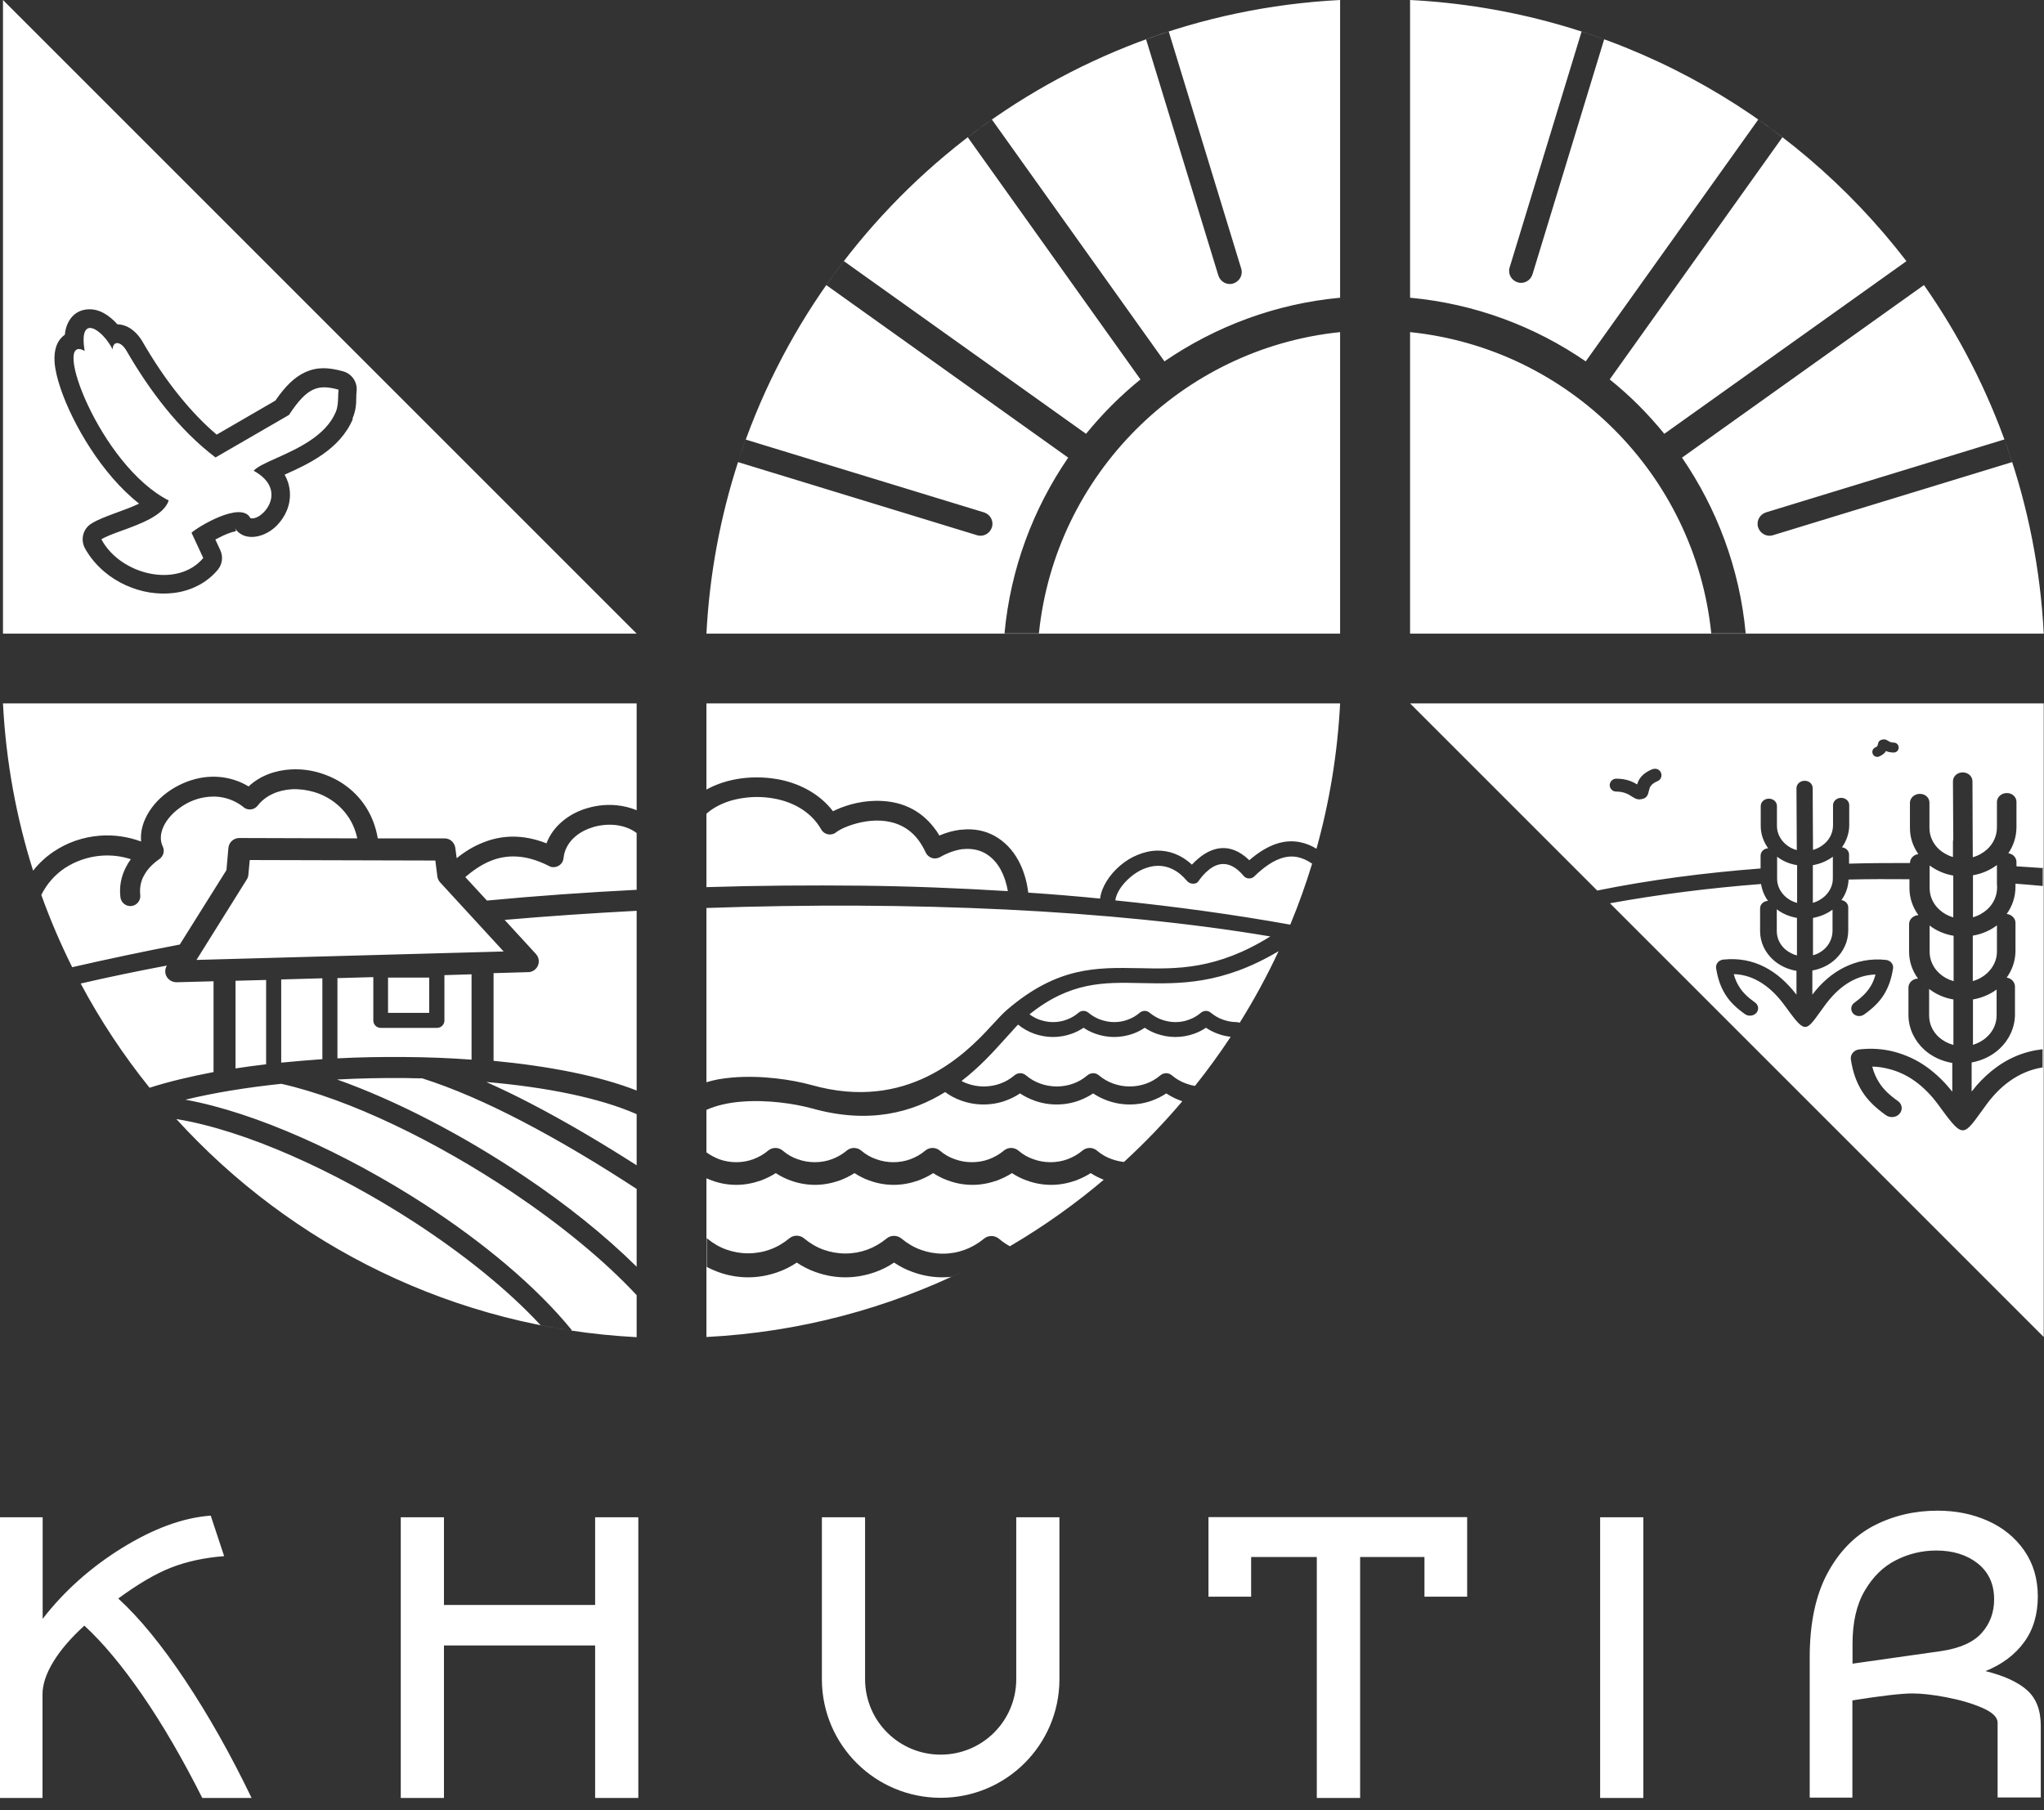 <svg width="70" height="62" viewBox="0 0 70 62" fill="none" xmlns="http://www.w3.org/2000/svg">
<rect x="0" y="0" width="70" height="62" fill="#333333" stroke="none"/>
<g clip-path="url(#clip0_66_2904)">
<path d="M66.474 56.55C67.125 56.453 67.59 56.244 67.873 55.921C68.156 55.598 68.292 55.218 68.292 54.776C68.292 54.255 68.105 53.847 67.731 53.547C67.358 53.253 66.882 53.105 66.31 53.105C65.817 53.105 65.352 53.219 64.922 53.44C64.486 53.661 64.134 54.012 63.857 54.488C63.579 54.963 63.443 55.57 63.443 56.3V56.98L66.474 56.55ZM36.282 57.541C36.265 59.773 34.452 61.574 32.215 61.574C29.977 61.574 28.164 59.773 28.147 57.541V51.967H29.626V57.541C29.643 58.957 30.793 60.096 32.215 60.096C33.636 60.096 34.786 58.957 34.803 57.541V51.967H36.282V57.541ZM61.976 56.77C61.976 55.598 62.18 54.635 62.582 53.887C62.984 53.139 63.517 52.596 64.18 52.25C64.843 51.91 65.568 51.74 66.355 51.74C66.978 51.74 67.55 51.854 68.071 52.086C68.593 52.318 69.012 52.658 69.323 53.105C69.635 53.553 69.788 54.08 69.788 54.68C69.788 55.281 69.635 55.813 69.323 56.238C69.012 56.669 68.57 57.003 67.998 57.235C68.638 57.394 69.114 57.614 69.425 57.892C69.737 58.175 69.89 58.578 69.89 59.11V61.563H68.411V59.002C68.411 58.815 68.236 58.645 67.884 58.492C67.533 58.34 67.125 58.221 66.65 58.13C66.174 58.039 65.794 58 65.494 58C65.12 58 64.435 58.079 63.438 58.238V61.568H61.976V56.759V56.77ZM54.799 61.58V51.967H56.278V61.58H54.799ZM45.096 61.58V53.326H42.847V54.686H41.386V51.961H50.245V54.686H48.783V53.326H46.58V61.58H45.101H45.096ZM13.725 61.58V51.967H15.204V54.969H20.381V51.967H21.86V61.58H20.381V56.357H15.204V61.58H13.725ZM0 51.967H1.461V55.445C2.192 54.499 3.099 53.689 4.175 53.02C5.257 52.352 6.271 51.978 7.217 51.91L7.676 53.298C7.007 53.349 6.401 53.479 5.863 53.689C5.325 53.898 4.724 54.255 4.05 54.748C4.781 55.417 5.54 56.346 6.333 57.535C7.126 58.725 7.891 60.073 8.616 61.58H6.928C6.248 60.231 5.563 59.053 4.872 58.051C4.18 57.048 3.523 56.261 2.889 55.677C2.424 56.102 2.068 56.516 1.824 56.918C1.58 57.32 1.456 57.694 1.456 58.028V61.58H0V51.967Z" fill="white"/>
<path fill-rule="evenodd" clip-rule="evenodd" d="M69.991 29.733V45.792L55.136 30.937C56.808 30.633 58.548 30.413 60.31 30.277C60.344 30.487 60.424 30.685 60.548 30.855C60.401 30.855 60.277 30.974 60.277 31.11V31.903C60.282 32.288 60.452 32.628 60.73 32.877C60.945 33.07 61.217 33.2 61.523 33.251V34.067C60.888 33.245 60.067 32.753 59.013 32.866H59.008C58.855 32.889 58.753 33.013 58.77 33.155C58.826 33.517 58.928 33.806 59.087 34.061C59.246 34.316 59.467 34.526 59.761 34.735C59.88 34.82 60.056 34.797 60.152 34.69C60.243 34.577 60.226 34.418 60.101 34.333C59.863 34.163 59.687 33.999 59.569 33.806C59.483 33.676 59.421 33.534 59.376 33.364C60.107 33.381 60.69 33.852 61.109 34.424C61.811 35.386 61.816 35.379 62.347 34.639C62.395 34.573 62.446 34.501 62.503 34.424C62.928 33.846 63.494 33.398 64.23 33.376C64.185 33.546 64.123 33.693 64.038 33.818C63.913 34.01 63.743 34.174 63.505 34.344C63.386 34.429 63.364 34.588 63.454 34.701C63.545 34.815 63.721 34.831 63.84 34.746C64.134 34.537 64.355 34.327 64.514 34.072C64.672 33.818 64.774 33.534 64.831 33.166C64.853 33.025 64.746 32.9 64.593 32.877H64.587C63.562 32.764 62.673 33.257 62.067 34.067V33.24C62.378 33.183 62.65 33.047 62.86 32.849C63.132 32.594 63.296 32.248 63.296 31.869V31.076C63.296 30.951 63.194 30.849 63.063 30.827C63.211 30.623 63.296 30.385 63.307 30.124C64.004 30.107 64.701 30.107 65.392 30.113V30.328V30.419C65.392 30.759 65.505 31.076 65.698 31.342C65.522 31.354 65.38 31.484 65.38 31.648V32.577V32.6C65.38 32.94 65.494 33.257 65.686 33.517C65.505 33.517 65.358 33.659 65.358 33.823V34.775C65.363 35.239 65.573 35.653 65.901 35.953C66.156 36.185 66.491 36.344 66.859 36.406V37.392C66.604 37.063 66.304 36.775 65.981 36.542C65.635 36.293 65.261 36.129 64.888 36.027C64.485 35.919 64.078 35.897 63.675 35.942H63.67C63.488 35.964 63.358 36.123 63.386 36.287C63.454 36.729 63.579 37.075 63.772 37.381C63.964 37.687 64.23 37.941 64.587 38.196C64.735 38.298 64.944 38.276 65.058 38.14C65.171 38.004 65.142 37.811 64.995 37.709C64.706 37.505 64.497 37.307 64.349 37.069C64.247 36.91 64.174 36.74 64.117 36.531C64.315 36.531 64.508 36.565 64.706 36.616C65.007 36.695 65.295 36.825 65.573 37.024C65.868 37.233 66.134 37.505 66.36 37.811C67.206 38.968 67.211 38.961 67.849 38.078C67.908 37.996 67.972 37.907 68.043 37.811C68.269 37.505 68.535 37.233 68.83 37.024C69.164 36.786 69.549 36.621 69.952 36.559V35.936C69.799 35.953 69.64 35.981 69.487 36.021C69.113 36.117 68.739 36.287 68.394 36.536C68.139 36.718 67.907 36.933 67.697 37.171C67.635 37.245 67.578 37.313 67.522 37.386V36.389C67.895 36.321 68.224 36.157 68.479 35.919C68.807 35.613 69.006 35.194 69.006 34.735V33.784C69 33.631 68.881 33.506 68.722 33.483C68.909 33.223 69.017 32.917 69.023 32.588V32.56V31.603C69.023 31.45 68.887 31.32 68.722 31.302C68.915 31.036 69.023 30.719 69.023 30.373V30.266C69.334 30.288 69.646 30.317 69.957 30.345V29.731C69.969 29.732 69.98 29.733 69.991 29.733ZM69.991 29.733V24.091H48.29L54.7 30.501C56.474 30.14 58.373 29.892 60.294 29.745V29.308C60.294 29.173 60.407 29.059 60.554 29.054C60.395 28.833 60.299 28.572 60.299 28.289V27.609C60.299 27.468 60.424 27.354 60.577 27.354C60.73 27.354 60.854 27.462 60.854 27.604V28.283C60.854 28.527 60.962 28.742 61.138 28.901C61.251 29.003 61.381 29.076 61.534 29.116L61.523 26.997C61.523 26.856 61.647 26.742 61.8 26.742C61.953 26.737 62.078 26.85 62.078 26.992L62.089 29.11C62.248 29.065 62.384 28.986 62.497 28.884C62.673 28.725 62.775 28.504 62.775 28.261V27.581C62.775 27.439 62.899 27.326 63.052 27.326C63.205 27.326 63.33 27.434 63.33 27.575V28.255C63.33 28.532 63.239 28.799 63.081 29.02C63.217 29.037 63.324 29.139 63.324 29.269V29.58C64.021 29.558 64.718 29.558 65.409 29.558C65.409 29.552 65.41 29.545 65.412 29.538C65.413 29.531 65.414 29.524 65.414 29.518C65.431 29.382 65.55 29.269 65.698 29.252C65.516 28.997 65.409 28.691 65.409 28.363V27.496C65.409 27.332 65.562 27.19 65.743 27.19C65.93 27.184 66.077 27.32 66.077 27.49V28.357C66.077 28.646 66.207 28.912 66.417 29.099C66.547 29.212 66.706 29.303 66.882 29.354V28.821C66.882 28.793 66.893 28.748 66.893 28.748L66.882 26.759C66.882 26.59 67.029 26.454 67.216 26.454C67.403 26.454 67.55 26.59 67.55 26.759L67.561 29.36C67.748 29.308 67.918 29.212 68.054 29.088C68.264 28.895 68.388 28.629 68.388 28.334V27.468C68.388 27.303 68.541 27.162 68.722 27.162C68.904 27.156 69.057 27.292 69.057 27.462V28.329C69.057 28.657 68.955 28.963 68.779 29.224C68.938 29.246 69.057 29.371 69.057 29.524V29.671C69.205 29.682 69.352 29.691 69.498 29.7C69.653 29.71 69.806 29.72 69.957 29.731V29.716L69.991 29.733ZM0.102 21.701V0L21.803 21.701H0.102ZM6.039 38.327C9.982 42.659 15.564 45.475 21.803 45.798V45.792V44.359C20.692 43.164 19.203 41.952 17.571 40.853C14.937 39.086 11.958 37.641 9.635 37.12C8.446 37.245 7.33 37.426 6.35 37.664C8.751 38.1 11.833 39.493 14.552 41.255C16.552 42.552 18.359 44.059 19.571 45.543V45.572C19.214 45.521 18.863 45.458 18.512 45.385C17.379 44.161 15.849 42.938 14.184 41.856C11.459 40.088 8.372 38.706 6.039 38.327ZM21.803 43.385C20.721 42.314 19.39 41.249 17.951 40.286C15.877 38.893 13.589 37.698 11.544 36.973C12.309 36.933 13.079 36.916 13.844 36.922L13.86 36.922C14.064 36.928 14.263 36.933 14.461 36.933C15.532 37.273 16.676 37.777 17.832 38.377C19.182 39.078 20.543 39.896 21.803 40.721V43.385ZM21.803 39.911C20.628 39.16 19.386 38.421 18.143 37.777C17.645 37.517 17.146 37.279 16.654 37.058C18.695 37.233 20.534 37.6 21.803 38.16V39.911ZM2.763 33.686C3.438 34.952 4.23 36.146 5.122 37.255C5.773 37.046 6.515 36.871 7.313 36.718V33.608L6.044 33.642C5.84 33.642 5.664 33.483 5.659 33.279C5.659 33.206 5.676 33.132 5.715 33.07C4.697 33.262 3.713 33.466 2.763 33.686ZM2.473 33.126C3.712 32.843 4.94 32.583 6.157 32.35L7.755 29.801L7.822 29.042C7.839 28.844 8.009 28.697 8.202 28.702L12.235 28.714C12.122 28.176 11.833 27.768 11.47 27.49C11.255 27.326 11.012 27.201 10.762 27.128C10.513 27.054 10.253 27.02 9.998 27.031C9.528 27.06 9.097 27.241 8.825 27.592C8.712 27.739 8.497 27.768 8.349 27.654L8.332 27.637C7.902 27.303 7.415 27.23 6.967 27.315C6.656 27.371 6.367 27.507 6.123 27.694C5.885 27.87 5.698 28.091 5.596 28.317C5.494 28.544 5.472 28.782 5.574 28.991C5.647 29.144 5.596 29.326 5.46 29.422C5.2 29.603 5.024 29.801 4.922 30.005L4.911 30.022C4.809 30.226 4.781 30.442 4.803 30.651C4.826 30.838 4.69 31.008 4.503 31.031C4.316 31.053 4.146 30.917 4.124 30.73C4.084 30.396 4.135 30.051 4.305 29.716L4.316 29.694C4.361 29.603 4.418 29.512 4.48 29.427C4.152 29.32 3.801 29.28 3.461 29.308C3.013 29.343 2.577 29.495 2.209 29.739C1.878 29.964 1.602 30.272 1.415 30.652C1.72 31.501 2.074 32.327 2.473 33.126ZM1.134 29.82C0.558 27.999 0.203 26.078 0.102 24.091H21.803V27.751C21.587 27.66 21.355 27.604 21.123 27.581C20.794 27.547 20.454 27.581 20.137 27.672C19.814 27.762 19.514 27.915 19.265 28.125C19.021 28.329 18.829 28.584 18.715 28.884C17.889 28.561 17.163 28.601 16.518 28.867C16.206 28.991 15.912 29.173 15.64 29.393L15.594 29.048C15.572 28.861 15.419 28.714 15.226 28.714H12.938C12.807 27.938 12.411 27.343 11.89 26.946C11.612 26.731 11.295 26.578 10.966 26.476C10.638 26.374 10.298 26.335 9.969 26.352C9.42 26.38 8.899 26.573 8.514 26.935C7.975 26.612 7.386 26.544 6.848 26.646C6.435 26.726 6.044 26.907 5.721 27.145C5.392 27.388 5.132 27.7 4.979 28.034C4.86 28.289 4.809 28.555 4.832 28.821C4.367 28.651 3.88 28.584 3.41 28.623C2.843 28.668 2.3 28.855 1.829 29.173C1.566 29.352 1.331 29.569 1.134 29.82ZM21.803 28.532C21.599 28.374 21.332 28.283 21.061 28.255C20.823 28.232 20.568 28.255 20.33 28.323C20.098 28.391 19.882 28.498 19.707 28.646C19.486 28.833 19.327 29.088 19.299 29.393C19.282 29.58 19.112 29.716 18.925 29.699C18.874 29.699 18.829 29.677 18.789 29.654C18.007 29.258 17.356 29.258 16.79 29.49C16.489 29.614 16.206 29.807 15.934 30.039L16.676 30.844C18.408 30.68 20.116 30.561 21.803 30.476V28.532ZM21.803 31.195C20.292 31.274 18.782 31.376 17.282 31.506L18.353 32.673C18.495 32.826 18.483 33.064 18.33 33.2C18.257 33.268 18.16 33.302 18.07 33.296L16.903 33.33V36.333C18.798 36.514 20.523 36.847 21.803 37.35V31.195ZM45.082 29.079C45.528 27.48 45.806 25.811 45.894 24.091H24.193V27.042C24.547 26.847 24.962 26.714 25.405 26.657C25.847 26.601 26.317 26.618 26.765 26.714C27.45 26.867 28.09 27.213 28.527 27.785L28.634 27.734C29.031 27.552 29.614 27.394 30.22 27.434C30.849 27.468 31.495 27.711 31.982 28.34C32.05 28.425 32.112 28.515 32.169 28.617C32.418 28.51 32.656 28.448 32.883 28.419H32.917C33.341 28.368 33.732 28.448 34.061 28.629C34.395 28.816 34.673 29.099 34.871 29.462C35.041 29.773 35.16 30.141 35.211 30.549V30.572C36.044 30.628 36.865 30.696 37.675 30.776C37.715 30.402 37.986 29.96 38.372 29.637C38.541 29.495 38.734 29.371 38.944 29.286C39.159 29.195 39.386 29.139 39.623 29.133C40.026 29.127 40.439 29.263 40.819 29.614C40.881 29.546 40.955 29.473 41.045 29.399C41.453 29.059 42.088 28.787 42.784 29.462C43.441 28.895 44.008 28.742 44.518 28.844C44.716 28.884 44.903 28.957 45.078 29.065L45.084 29.071C45.083 29.073 45.083 29.076 45.082 29.079ZM44.936 29.58C44.772 29.467 44.602 29.388 44.427 29.354C44.025 29.274 43.549 29.439 42.954 30.017L42.943 30.028C42.835 30.119 42.671 30.102 42.586 29.994C42.093 29.405 41.657 29.575 41.385 29.801C41.232 29.926 41.125 30.068 41.079 30.13C41.017 30.221 40.983 30.266 40.853 30.266C40.779 30.266 40.705 30.232 40.654 30.175C40.337 29.796 39.986 29.648 39.652 29.654C39.482 29.654 39.318 29.699 39.159 29.762C39 29.83 38.847 29.926 38.717 30.039C38.423 30.283 38.224 30.594 38.196 30.838C40.312 31.053 42.331 31.336 44.187 31.669C44.469 30.989 44.719 30.292 44.936 29.58ZM43.787 32.578C41.849 33.729 40.399 33.699 39.062 33.67L39.051 33.67C37.805 33.642 36.655 33.619 35.256 34.741C35.358 34.815 35.471 34.877 35.59 34.922C35.738 34.973 35.896 35.007 36.06 35.007C36.225 35.007 36.383 34.979 36.531 34.922C36.678 34.871 36.819 34.786 36.938 34.684C37.029 34.605 37.171 34.599 37.273 34.684C37.397 34.786 37.539 34.871 37.686 34.922C37.834 34.973 37.992 35.007 38.156 35.007C38.321 35.007 38.479 34.979 38.627 34.922C38.774 34.871 38.915 34.786 39.034 34.684C39.131 34.605 39.267 34.599 39.369 34.684C39.493 34.786 39.635 34.871 39.782 34.922C39.929 34.973 40.088 35.007 40.252 35.007C40.416 35.007 40.575 34.979 40.722 34.922C40.87 34.871 41.011 34.786 41.13 34.684C41.227 34.605 41.362 34.599 41.465 34.684C41.589 34.786 41.731 34.871 41.878 34.922C42.025 34.973 42.184 35.007 42.348 35.007C42.388 35.007 42.424 35.016 42.455 35.03C42.947 34.243 43.392 33.425 43.787 32.578ZM42.147 35.51C41.994 35.492 41.845 35.459 41.702 35.404C41.561 35.353 41.425 35.285 41.3 35.2C41.176 35.285 41.04 35.353 40.898 35.404C40.694 35.477 40.473 35.517 40.252 35.517C40.031 35.517 39.816 35.477 39.606 35.404C39.465 35.353 39.329 35.285 39.204 35.2C39.08 35.285 38.944 35.353 38.802 35.404C38.598 35.477 38.377 35.517 38.156 35.517C37.935 35.517 37.72 35.477 37.511 35.404C37.369 35.353 37.233 35.285 37.108 35.2C36.984 35.285 36.848 35.353 36.706 35.404C36.502 35.477 36.281 35.517 36.06 35.517C35.84 35.517 35.624 35.477 35.415 35.404C35.216 35.33 35.029 35.228 34.865 35.092C34.797 35.161 34.723 35.244 34.644 35.333L34.627 35.353L34.605 35.375C34.546 35.44 34.485 35.507 34.421 35.578C34.035 36.008 33.55 36.547 32.928 37.024L32.928 37.024C32.996 37.058 33.064 37.092 33.132 37.114C33.307 37.177 33.5 37.211 33.693 37.211C33.885 37.211 34.078 37.177 34.253 37.114C34.429 37.052 34.593 36.956 34.741 36.831C34.854 36.735 35.018 36.729 35.137 36.831C35.284 36.956 35.454 37.052 35.63 37.114C35.806 37.177 35.998 37.211 36.191 37.211C36.383 37.211 36.576 37.177 36.752 37.114C36.927 37.052 37.091 36.956 37.239 36.831C37.352 36.735 37.516 36.729 37.635 36.831C37.782 36.956 37.952 37.052 38.128 37.114C38.304 37.177 38.496 37.211 38.689 37.211C38.881 37.211 39.074 37.177 39.25 37.114C39.425 37.052 39.59 36.956 39.737 36.831C39.85 36.735 40.014 36.729 40.133 36.831C40.281 36.956 40.45 37.052 40.626 37.114C40.721 37.148 40.822 37.176 40.923 37.193C41.356 36.651 41.764 36.09 42.147 35.51ZM40.491 37.718C39.869 38.451 39.203 39.144 38.495 39.794H38.468C38.338 39.777 38.207 39.748 38.083 39.703C37.896 39.641 37.72 39.539 37.567 39.408C37.42 39.284 37.21 39.289 37.069 39.408C36.916 39.539 36.74 39.635 36.559 39.703C36.378 39.771 36.174 39.805 35.975 39.805C35.777 39.805 35.579 39.771 35.392 39.703C35.205 39.641 35.029 39.539 34.877 39.408C34.729 39.284 34.52 39.289 34.378 39.408C34.225 39.539 34.05 39.635 33.868 39.703C33.687 39.771 33.483 39.805 33.285 39.805C33.087 39.805 32.888 39.771 32.701 39.703C32.514 39.641 32.339 39.539 32.186 39.408C32.039 39.284 31.829 39.289 31.687 39.408C31.534 39.539 31.359 39.635 31.178 39.703C30.996 39.771 30.792 39.805 30.594 39.805C30.396 39.805 30.198 39.771 30.011 39.703C29.824 39.641 29.648 39.539 29.495 39.408C29.348 39.284 29.138 39.289 28.997 39.408C28.844 39.539 28.668 39.635 28.487 39.703C28.306 39.771 28.102 39.805 27.903 39.805C27.705 39.805 27.507 39.771 27.32 39.703C27.133 39.641 26.957 39.539 26.805 39.408C26.657 39.284 26.448 39.289 26.306 39.408C26.153 39.539 25.977 39.635 25.796 39.703C25.615 39.771 25.411 39.805 25.213 39.805C25.015 39.805 24.816 39.771 24.629 39.703C24.477 39.643 24.33 39.568 24.193 39.467V38.013C24.543 37.855 24.96 37.766 25.388 37.732C26.278 37.658 27.212 37.8 27.813 37.964C29.778 38.514 31.257 38.094 32.367 37.403C32.537 37.528 32.718 37.624 32.911 37.692C33.16 37.783 33.415 37.828 33.681 37.828C33.948 37.828 34.208 37.783 34.452 37.692C34.622 37.63 34.78 37.55 34.933 37.449C35.086 37.55 35.245 37.63 35.415 37.692C35.664 37.783 35.919 37.828 36.185 37.828C36.451 37.828 36.712 37.783 36.956 37.692C37.125 37.63 37.284 37.55 37.437 37.449C37.59 37.55 37.748 37.63 37.918 37.692C38.168 37.783 38.423 37.828 38.689 37.828C38.955 37.828 39.216 37.783 39.459 37.692C39.629 37.63 39.788 37.55 39.941 37.449C40.094 37.55 40.252 37.63 40.422 37.692L40.491 37.718ZM24.193 40.356V45.792C27.377 45.629 30.389 44.816 33.1 43.484C32.927 43.568 32.753 43.65 32.577 43.731C32.48 43.742 32.379 43.748 32.282 43.748C31.931 43.748 31.585 43.685 31.257 43.566C31.03 43.487 30.815 43.374 30.617 43.243C30.419 43.379 30.203 43.487 29.977 43.566C29.648 43.685 29.303 43.748 28.951 43.748C28.6 43.748 28.255 43.685 27.926 43.566C27.7 43.487 27.484 43.374 27.286 43.243C27.088 43.379 26.872 43.487 26.646 43.566C26.317 43.685 25.972 43.748 25.621 43.748C25.269 43.748 24.924 43.685 24.595 43.566C24.459 43.515 24.329 43.459 24.204 43.391V42.405L24.216 42.416C24.414 42.581 24.635 42.711 24.873 42.796C25.111 42.881 25.36 42.926 25.621 42.926C25.881 42.926 26.136 42.881 26.368 42.796C26.606 42.711 26.827 42.581 27.02 42.422C27.167 42.292 27.394 42.286 27.547 42.422C27.745 42.586 27.966 42.717 28.204 42.802C28.442 42.886 28.691 42.932 28.951 42.932C29.212 42.932 29.467 42.886 29.699 42.802C29.931 42.717 30.158 42.586 30.351 42.428C30.498 42.297 30.724 42.292 30.883 42.428C31.081 42.592 31.302 42.722 31.54 42.807C31.778 42.892 32.027 42.938 32.288 42.938C32.548 42.938 32.803 42.892 33.036 42.807C33.268 42.722 33.494 42.592 33.687 42.433C33.834 42.303 34.061 42.297 34.219 42.433C34.333 42.531 34.457 42.613 34.586 42.684C35.763 41.993 36.873 41.201 37.903 40.319C37.869 40.348 37.834 40.377 37.8 40.406C37.641 40.343 37.494 40.27 37.352 40.179C37.193 40.281 37.029 40.36 36.853 40.428C36.582 40.524 36.298 40.581 36.004 40.581C35.709 40.581 35.426 40.53 35.154 40.428C34.978 40.366 34.814 40.281 34.656 40.179C34.497 40.281 34.333 40.36 34.157 40.428C33.885 40.524 33.602 40.581 33.307 40.581C33.013 40.581 32.73 40.53 32.458 40.428C32.282 40.366 32.118 40.281 31.959 40.179C31.801 40.281 31.636 40.36 31.461 40.428C31.189 40.524 30.906 40.581 30.611 40.581C30.317 40.581 30.033 40.53 29.761 40.428C29.586 40.366 29.422 40.281 29.263 40.179C29.104 40.281 28.94 40.36 28.765 40.428C28.493 40.524 28.204 40.581 27.915 40.581C27.626 40.581 27.337 40.53 27.065 40.428C26.89 40.366 26.725 40.281 26.567 40.179C26.408 40.281 26.244 40.36 26.068 40.428C25.796 40.524 25.513 40.581 25.218 40.581C24.924 40.581 24.641 40.53 24.369 40.428C24.312 40.407 24.251 40.382 24.193 40.356ZM24.193 27.871V30.384C25.979 30.328 27.737 30.317 29.478 30.334C31.155 30.351 32.849 30.419 34.514 30.521C34.469 30.243 34.384 29.994 34.27 29.784C34.135 29.535 33.948 29.343 33.727 29.218C33.517 29.105 33.268 29.054 32.99 29.082H32.962C32.724 29.116 32.463 29.201 32.186 29.36L32.158 29.371C31.988 29.45 31.784 29.371 31.704 29.201C31.625 29.031 31.534 28.878 31.438 28.753C31.093 28.306 30.628 28.136 30.175 28.108C29.699 28.079 29.229 28.21 28.906 28.351C28.782 28.408 28.685 28.465 28.628 28.51L28.589 28.538C28.425 28.629 28.215 28.572 28.124 28.408C27.802 27.841 27.235 27.507 26.618 27.371C26.249 27.292 25.864 27.275 25.496 27.326C25.134 27.371 24.794 27.479 24.51 27.643C24.396 27.709 24.287 27.784 24.193 27.871ZM24.193 31.098V37.067C24.458 36.983 24.745 36.933 25.077 36.905C26.079 36.82 27.133 36.978 27.802 37.165C31.042 38.072 33.007 36.174 33.953 35.132L33.976 35.109C33.99 35.094 34.003 35.079 34.017 35.065C34.197 34.869 34.349 34.703 34.497 34.577C36.216 33.106 37.553 33.132 39.011 33.16L39.034 33.16C40.298 33.189 41.668 33.217 43.504 32.073C38.074 31.156 31.191 30.855 24.193 31.098ZM25.275 15.827C24.671 17.692 24.299 19.661 24.193 21.701H45.894V11.375C43.177 11.654 40.738 12.877 38.91 14.705C37.08 16.535 35.856 18.976 35.579 21.695H34.401C34.605 19.475 35.386 17.419 36.582 15.674L28.3 9.766L28.294 9.771C28.487 9.494 28.691 9.216 28.9 8.944L37.193 14.858C37.471 14.518 37.766 14.19 38.077 13.878C38.389 13.567 38.717 13.272 39.057 12.995L33.143 4.702C33.415 4.492 33.687 4.294 33.97 4.095L39.878 12.377C41.622 11.183 43.676 10.402 45.894 10.197V0C36.229 0.496 28.146 6.982 25.278 15.817C25.362 15.56 25.452 15.308 25.541 15.057L25.541 15.056L33.698 17.549C33.914 17.617 34.038 17.843 33.97 18.059C33.902 18.274 33.676 18.398 33.46 18.331L25.275 15.827ZM65.895 9.771C68.282 13.184 69.764 17.277 69.991 21.701H48.29V11.375C51.007 11.654 53.446 12.877 55.275 14.705C57.104 16.535 58.328 18.976 58.605 21.695H59.784C59.58 19.475 58.798 17.419 57.603 15.674L65.885 9.766L65.895 9.771ZM65.289 8.945C61.324 3.782 55.212 0.355 48.29 0V10.197C50.509 10.402 52.563 11.177 54.306 12.377L60.214 4.095C60.498 4.294 60.769 4.492 61.041 4.702L55.127 12.995C55.473 13.272 55.801 13.567 56.113 13.878C56.425 14.19 56.719 14.518 56.997 14.858L65.289 8.945ZM40.026 1.082C39.765 1.167 39.505 1.258 39.25 1.348L41.725 9.437C41.793 9.652 42.02 9.777 42.235 9.709C42.45 9.641 42.575 9.415 42.507 9.199L40.026 1.082ZM68.699 15.211C68.771 15.416 68.842 15.62 68.909 15.827L60.718 18.331C60.503 18.398 60.277 18.274 60.209 18.059C60.141 17.843 60.265 17.617 60.48 17.549L68.643 15.051C68.662 15.104 68.68 15.158 68.699 15.211ZM54.164 1.082C54.425 1.167 54.686 1.258 54.941 1.348L54.935 1.354L52.482 9.398C52.414 9.613 52.188 9.737 51.972 9.669C51.757 9.601 51.632 9.375 51.7 9.16L54.164 1.082ZM11.556 36.248V33.495L11.561 33.5L12.785 33.466V34.95C12.785 35.092 12.898 35.205 13.04 35.205H14.966C15.107 35.205 15.22 35.092 15.22 34.95V33.398L16.149 33.37V36.293C15.402 36.236 14.626 36.208 13.85 36.202C13.085 36.197 12.315 36.208 11.556 36.248ZM9.114 33.563V36.452C8.757 36.491 8.406 36.542 8.066 36.593V33.591L9.114 33.563ZM9.63 36.395V33.546L11.04 33.506V36.276C10.564 36.31 10.094 36.35 9.63 36.395ZM13.289 33.483H14.699V34.69H13.289V33.483ZM6.729 32.877L8.446 30.13L8.451 30.124C8.485 30.068 8.508 30 8.508 29.937L8.553 29.456L14.909 29.473L14.977 30.011C14.988 30.096 15.022 30.164 15.073 30.221L17.248 32.588L6.729 32.877ZM68.394 30.39V30.334V30.328H68.388V29.626C68.156 29.801 67.873 29.926 67.567 29.977V30.328V31.416C67.754 31.365 67.924 31.268 68.06 31.144C68.269 30.951 68.394 30.685 68.394 30.39ZM66.893 31.421V29.988C66.593 29.937 66.315 29.813 66.083 29.643V30.419C66.083 30.708 66.213 30.974 66.423 31.161C66.553 31.28 66.717 31.37 66.893 31.421ZM62.089 31.438V32.719C62.242 32.679 62.378 32.6 62.486 32.498C62.656 32.339 62.758 32.118 62.758 31.875V31.155C62.565 31.297 62.339 31.393 62.089 31.438ZM60.849 31.143C61.04 31.293 61.282 31.393 61.54 31.438V32.724C61.387 32.685 61.245 32.605 61.132 32.509C60.956 32.35 60.849 32.135 60.849 31.892V31.143ZM67.567 34.231V35.778L67.573 35.783C67.754 35.727 67.918 35.636 68.048 35.511C68.258 35.319 68.383 35.052 68.377 34.758V33.891C68.145 34.061 67.867 34.18 67.567 34.231ZM66.898 34.231C66.581 34.18 66.298 34.05 66.06 33.868L66.066 33.874V34.786C66.066 35.075 66.196 35.341 66.406 35.528C66.542 35.647 66.712 35.738 66.898 35.789V34.231ZM62.769 29.343C62.576 29.484 62.344 29.586 62.089 29.631L62.084 29.637V30.923C62.242 30.878 62.378 30.798 62.491 30.696C62.661 30.538 62.769 30.323 62.769 30.09V30.068V29.343ZM61.143 30.708C61.257 30.81 61.387 30.883 61.54 30.923L61.545 30.917V29.631C61.285 29.592 61.053 29.49 60.86 29.343V30.068V30.096C60.86 30.334 60.968 30.549 61.143 30.708ZM68.388 31.693C68.156 31.869 67.873 31.994 67.567 32.044L67.561 32.05V33.602C67.748 33.551 67.918 33.455 68.054 33.33C68.258 33.138 68.388 32.883 68.388 32.6V32.571V31.693ZM66.423 33.342C66.553 33.461 66.717 33.551 66.898 33.602H66.904V32.05C66.593 31.999 66.309 31.875 66.083 31.699V32.571V32.6C66.083 32.889 66.213 33.155 66.423 33.342ZM64.134 25.819C64.174 25.91 64.27 25.944 64.355 25.91C64.485 25.853 64.553 25.785 64.587 25.723C64.655 25.751 64.74 25.774 64.853 25.774C64.95 25.774 65.023 25.7 65.023 25.604C65.023 25.508 64.95 25.434 64.853 25.434C64.757 25.434 64.701 25.4 64.667 25.377C64.663 25.375 64.659 25.372 64.655 25.37C64.604 25.34 64.565 25.316 64.497 25.326C64.344 25.343 64.327 25.417 64.304 25.519L64.304 25.52C64.298 25.543 64.291 25.57 64.225 25.598C64.134 25.638 64.1 25.734 64.134 25.819ZM56.883 26.465C56.838 26.352 56.708 26.301 56.595 26.346V26.34C56.215 26.499 56.113 26.703 56.068 26.867C55.92 26.776 55.7 26.669 55.348 26.669C55.229 26.669 55.127 26.771 55.127 26.89C55.127 27.009 55.224 27.111 55.348 27.111C55.626 27.111 55.785 27.213 55.886 27.281L55.9 27.289C55.995 27.347 56.061 27.388 56.17 27.377C56.407 27.354 56.436 27.23 56.475 27.061L56.476 27.06C56.493 26.975 56.527 26.856 56.764 26.754C56.878 26.709 56.929 26.578 56.883 26.465ZM9.464 15.692C9.107 15.852 8.813 15.984 8.689 16.121H8.684C9.924 16.801 8.961 17.86 8.576 17.747C8.264 17.135 6.746 18.064 6.559 18.246L6.961 19.112C6.083 20.16 4.129 19.696 3.472 18.472C3.628 18.373 3.888 18.278 4.18 18.172C4.82 17.939 5.61 17.651 5.778 17.141C3.41 15.934 1.727 11.357 2.9 12.02C2.679 10.717 3.5 11.273 3.857 11.964C3.869 11.663 4.141 11.68 4.333 12.015C5.126 13.385 6.129 14.717 7.381 15.668L9.896 14.212C10.524 13.255 10.898 13.153 11.595 13.346C11.584 13.44 11.581 13.528 11.579 13.614C11.574 13.781 11.57 13.938 11.499 14.111C11.154 14.932 10.182 15.369 9.464 15.692ZM9.748 16.257C10.559 15.895 11.64 15.396 12.082 14.354L12.071 14.337C12.19 14.054 12.201 13.833 12.201 13.601C12.201 13.55 12.205 13.499 12.21 13.438C12.21 13.425 12.211 13.411 12.213 13.397C12.246 13.091 12.054 12.802 11.748 12.717C11.255 12.581 10.859 12.558 10.434 12.757C10.088 12.921 9.777 13.216 9.431 13.72L7.42 14.886C6.967 14.501 6.548 14.059 6.163 13.584C5.681 12.995 5.251 12.343 4.871 11.686C4.73 11.448 4.548 11.284 4.367 11.193C4.254 11.142 4.141 11.108 4.022 11.108C3.874 10.944 3.716 10.814 3.563 10.729C3.37 10.621 3.166 10.576 2.968 10.598C2.707 10.627 2.498 10.757 2.356 11.006L2.328 11.063C2.271 11.171 2.237 11.306 2.22 11.465C1.948 11.658 1.841 11.986 1.869 12.4C1.886 12.655 1.96 12.966 2.079 13.317C2.481 14.501 3.483 16.246 4.764 17.249C4.526 17.362 4.225 17.475 3.954 17.572C3.932 17.579 3.911 17.587 3.89 17.595C3.599 17.704 3.339 17.802 3.138 17.928C2.849 18.098 2.747 18.472 2.906 18.772C3.076 19.084 3.308 19.356 3.574 19.582C4.01 19.951 4.56 20.2 5.12 20.291C5.687 20.381 6.265 20.319 6.763 20.064L6.809 20.041C7.052 19.911 7.267 19.741 7.454 19.52C7.607 19.339 7.653 19.078 7.545 18.846L7.375 18.478L7.488 18.421C7.681 18.319 7.896 18.229 8.072 18.195C8.094 18.189 8.072 18.144 8.055 18.115V18.104C8.134 18.223 8.253 18.314 8.4 18.359C8.746 18.461 9.188 18.302 9.494 17.985C9.624 17.849 9.743 17.679 9.822 17.486C9.907 17.283 9.947 17.05 9.924 16.807C9.907 16.625 9.85 16.439 9.748 16.257Z" fill="white"/>
</g>
<defs>
<clipPath id="clip0_66_2904">
<rect width="69.992" height="61.58" fill="white"/>
</clipPath>
</defs>
</svg>

